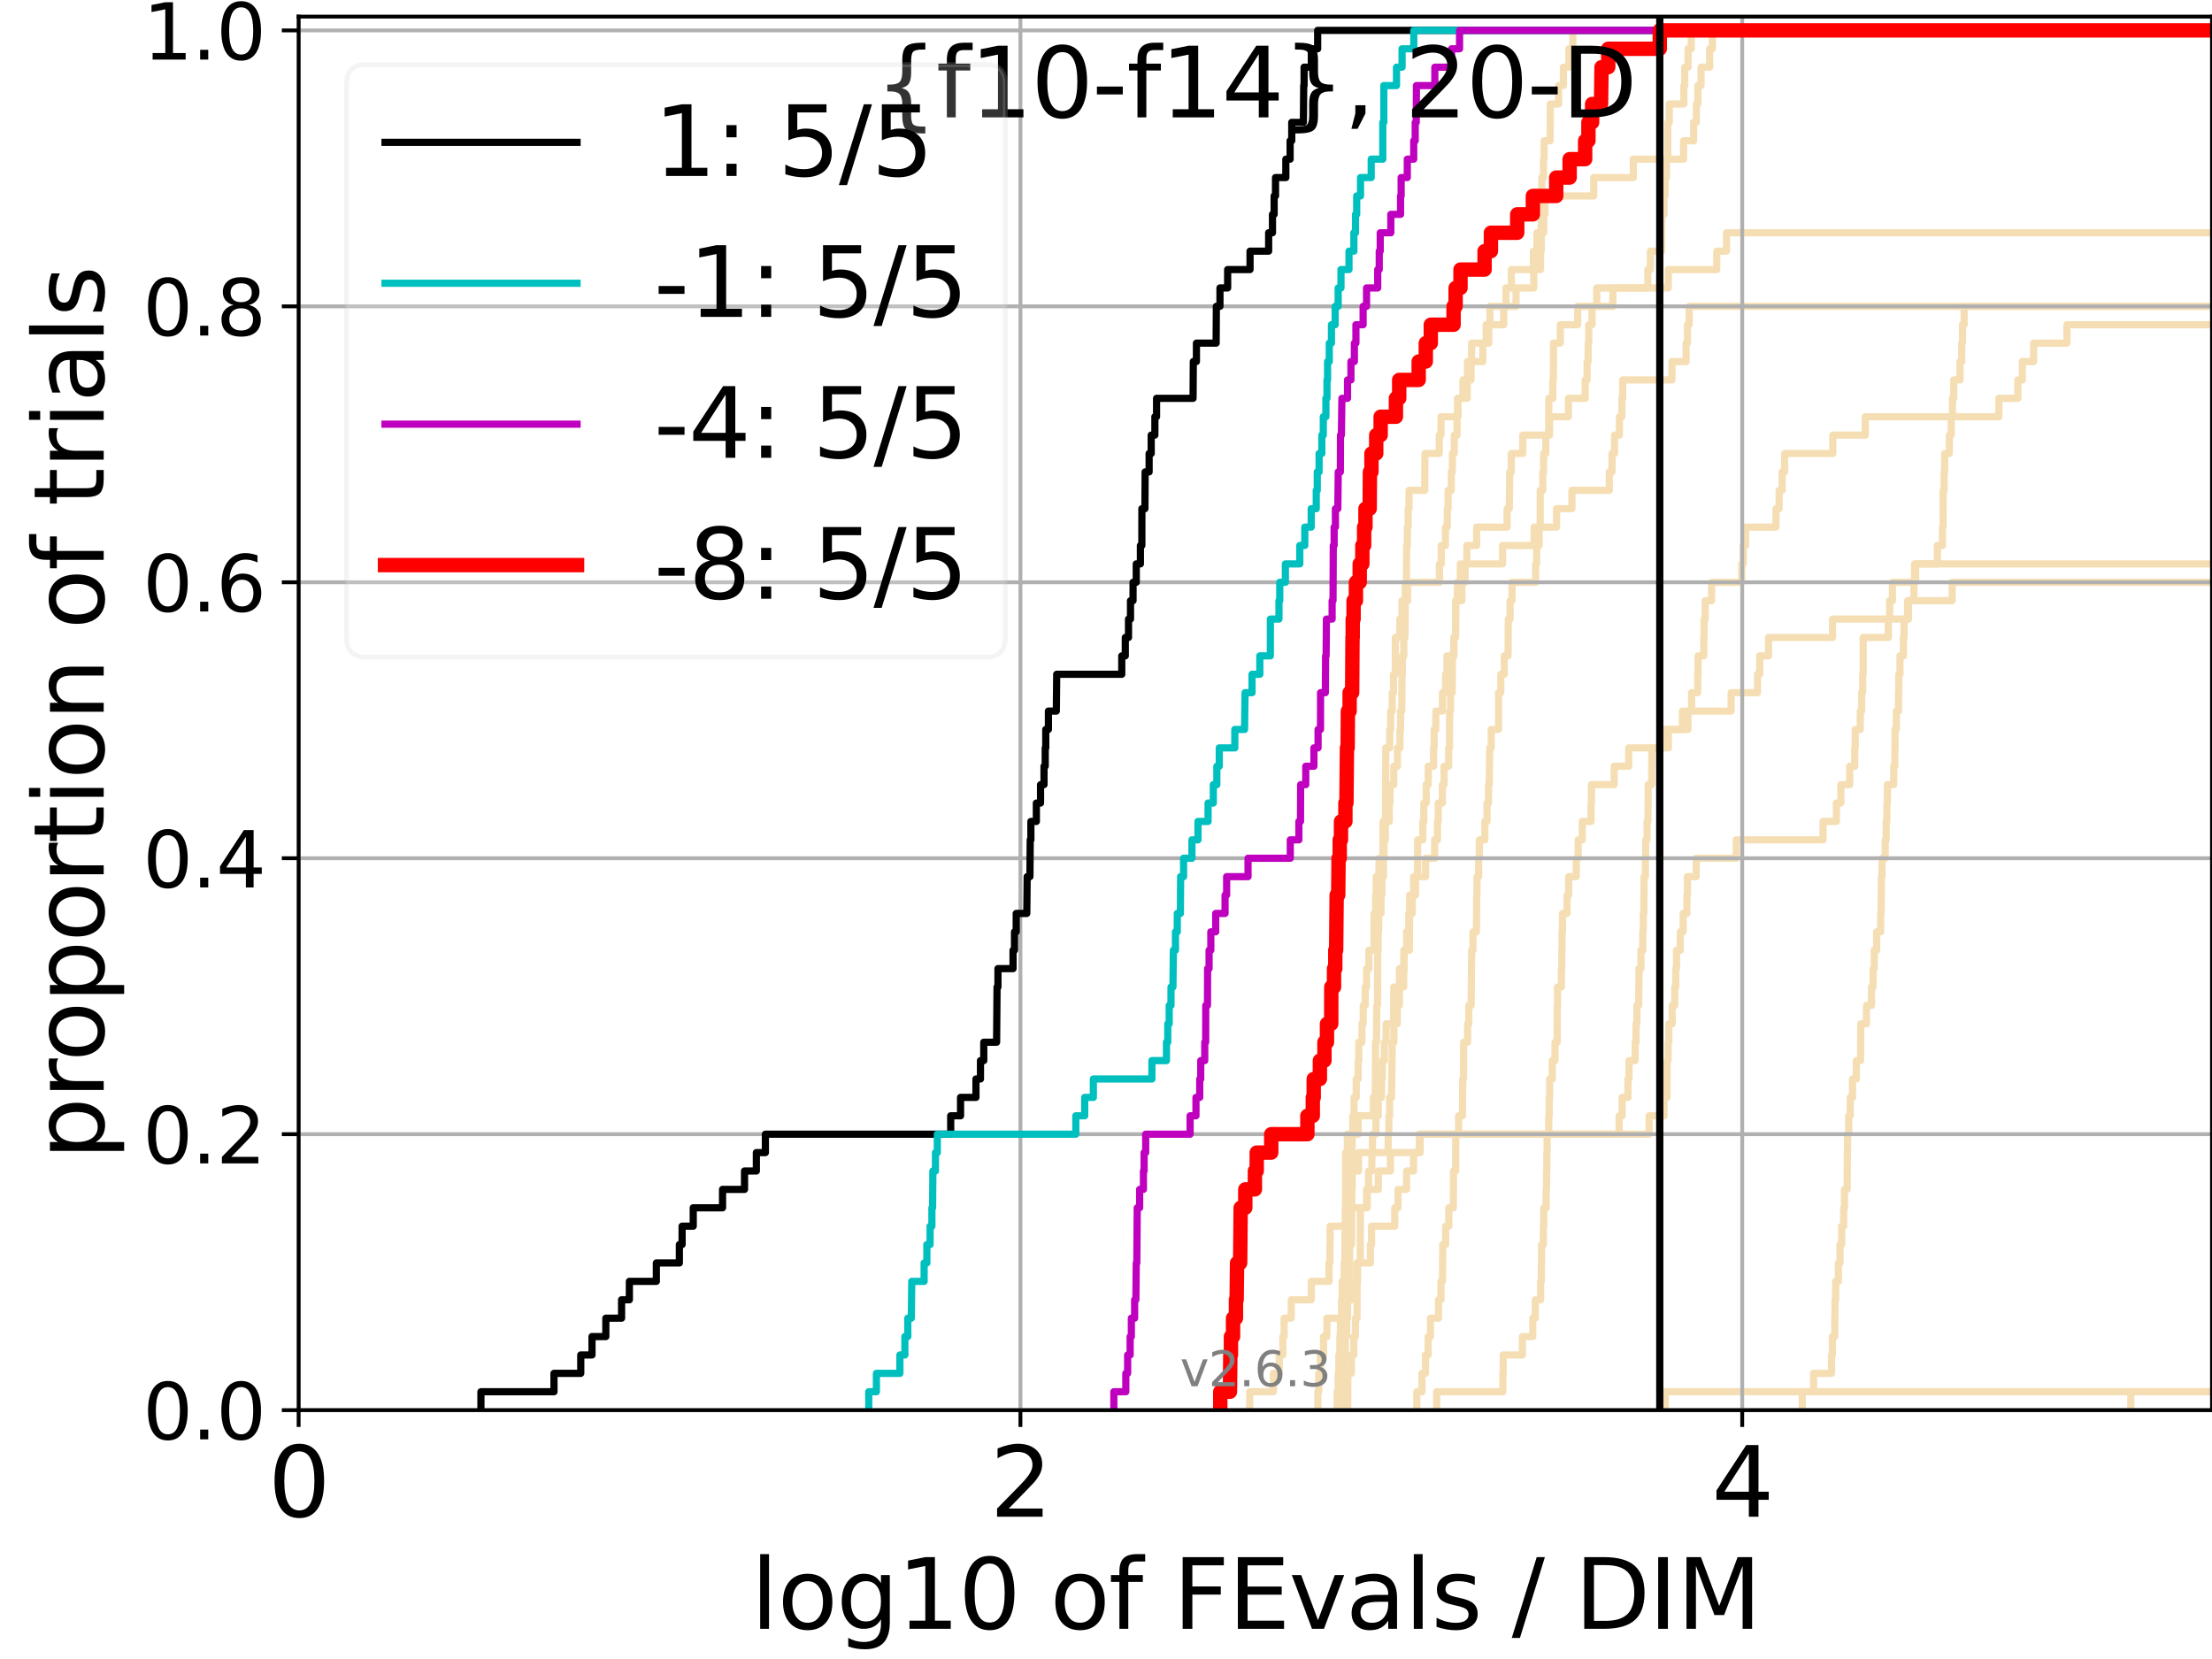 <?xml version="1.0" encoding="utf-8" standalone="no"?>
<!DOCTYPE svg PUBLIC "-//W3C//DTD SVG 1.1//EN"
  "http://www.w3.org/Graphics/SVG/1.1/DTD/svg11.dtd">
<svg xmlns:xlink="http://www.w3.org/1999/xlink" width="460.8pt" height="345.6pt" viewBox="0 0 460.8 345.6" xmlns="http://www.w3.org/2000/svg" version="1.1">
 <defs>
  <style type="text/css">*{stroke-linejoin: round; stroke-linecap: butt}</style>
 </defs>
 <g id="figure_1">
  <g id="patch_1">
   <path d="M 0 345.6 
L 460.8 345.6 
L 460.8 0 
L 0 0 
z
" style="fill: #ffffff"/>
  </g>
  <g id="axes_1">
   <g id="patch_2">
    <path d="M 62.208 293.76 
L 460.8 293.76 
L 460.8 3.456 
L 62.208 3.456 
z
" style="fill: #ffffff"/>
   </g>
   <g id="line2d_1"/>
   <g id="line2d_2"/>
   <g id="line2d_3"/>
   <g id="line2d_4">
    <path d="M 280.765 293.76 
L 280.781 286.095 
L 281.507 286.095 
L 281.507 282.263 
L 282.026 282.263 
L 282.026 278.43 
L 282.369 278.43 
L 282.369 274.598 
L 282.689 274.598 
L 282.718 266.933 
L 282.807 266.933 
L 282.807 263.101 
L 283.364 263.101 
L 283.404 251.604 
L 284.673 251.604 
L 284.673 247.771 
L 285.101 247.771 
L 285.101 243.939 
L 285.791 243.939 
L 285.791 240.106 
L 285.911 240.106 
L 285.911 236.274 
L 286.632 236.274 
L 286.632 232.442 
L 287.111 232.442 
L 287.111 228.609 
L 287.808 228.609 
L 287.808 224.777 
L 287.967 224.777 
L 287.967 220.944 
L 288.385 220.944 
L 288.385 217.112 
L 288.761 217.112 
L 288.761 213.28 
L 290.312 213.28 
L 290.343 205.615 
L 291.526 205.615 
L 291.526 201.782 
L 292.492 201.782 
L 292.492 197.95 
L 293.593 197.95 
L 293.646 190.285 
L 294.205 190.285 
L 294.205 186.453 
L 294.479 186.453 
L 294.479 182.621 
L 296.969 182.621 
L 296.969 178.788 
L 298.855 178.788 
L 298.855 174.956 
L 299.456 174.956 
L 299.456 171.123 
L 299.609 171.123 
L 299.609 167.291 
L 300.473 167.291 
L 300.473 163.459 
L 300.826 163.459 
L 300.826 159.626 
L 301.776 159.626 
L 301.776 155.794 
L 301.966 155.794 
L 301.972 148.129 
L 302.174 148.129 
L 302.174 144.297 
L 302.503 144.297 
L 302.575 136.632 
L 302.871 136.632 
L 302.871 132.799 
L 303.207 132.799 
L 303.244 125.135 
L 303.604 125.135 
L 303.604 121.302 
L 304.206 121.302 
L 304.206 117.47 
L 305.574 117.47 
L 305.574 113.637 
L 307.618 113.637 
L 307.618 109.805 
L 313.957 109.805 
L 313.957 105.973 
L 314.414 105.973 
L 314.506 98.308 
L 314.827 98.308 
L 314.827 94.475 
L 317.222 94.475 
L 317.222 90.643 
L 322.8 90.643 
L 322.8 86.811 
L 326.723 86.811 
L 326.723 82.978 
L 330.228 82.978 
L 330.228 79.146 
L 330.622 79.146 
L 330.622 75.313 
L 330.841 75.313 
L 330.841 71.481 
L 330.971 71.481 
L 330.971 67.649 
L 331.647 67.649 
L 331.647 63.816 
L 332.628 63.816 
L 332.628 59.984 
L 347.533 59.984 
L 347.533 56.151 
L 357.635 56.151 
L 357.635 52.319 
L 359.661 52.319 
L 359.661 48.487 
L 359.661 48.487 
L 460.8 48.487 
L 460.8 48.487 
" clip-path="url(#pb93dad23b9)" style="fill: none; stroke: #f5deb3; stroke-width: 1.5; stroke-linecap: square"/>
   </g>
   <g id="line2d_5"/>
   <g id="line2d_6"/>
   <g id="line2d_7">
    <path d="M 279.977 293.76 
L 280.08 282.263 
L 280.262 282.263 
L 280.262 278.43 
L 280.55 278.43 
L 280.55 274.598 
L 280.733 274.598 
L 280.733 270.766 
L 280.969 270.766 
L 280.969 266.933 
L 281.127 266.933 
L 281.163 259.268 
L 281.544 259.268 
L 281.619 247.771 
L 281.682 247.771 
L 281.682 243.939 
L 283.013 243.939 
L 283.013 240.106 
L 289.188 240.106 
L 289.188 236.274 
L 289.333 236.274 
L 289.333 232.442 
L 289.49 232.442 
L 289.49 228.609 
L 289.876 228.609 
L 289.985 220.944 
L 290.014 220.944 
L 290.014 217.112 
L 290.368 217.112 
L 290.368 213.28 
L 291.084 213.28 
L 291.084 209.447 
L 291.516 209.447 
L 291.516 205.615 
L 292.41 205.615 
L 292.473 197.95 
L 293.014 197.95 
L 293.014 194.118 
L 293.468 194.118 
L 293.468 190.285 
L 293.666 190.285 
L 293.666 186.453 
L 294.869 186.453 
L 294.869 182.621 
L 295.287 182.621 
L 295.32 174.956 
L 296.402 174.956 
L 296.402 171.123 
L 296.605 171.123 
L 296.605 167.291 
L 297.104 167.291 
L 297.104 163.459 
L 297.526 163.459 
L 297.526 159.626 
L 298.634 159.626 
L 298.634 155.794 
L 298.759 155.794 
L 298.759 151.961 
L 299.106 151.961 
L 299.106 148.129 
L 300.499 148.129 
L 300.499 144.297 
L 301.142 144.297 
L 301.142 140.464 
L 301.428 140.464 
L 301.428 136.632 
L 302.839 136.632 
L 302.839 132.799 
L 303.223 132.799 
L 303.269 125.135 
L 304.533 125.135 
L 304.533 121.302 
L 305.214 121.302 
L 305.214 117.47 
L 313.003 117.47 
L 313.003 113.637 
L 319.586 113.637 
L 319.586 109.805 
L 324.256 109.805 
L 324.256 105.973 
L 327.458 105.973 
L 327.458 102.14 
L 335.249 102.14 
L 335.249 98.308 
L 335.807 98.308 
L 335.807 94.475 
L 336.339 94.475 
L 336.339 90.643 
L 337.349 90.643 
L 337.349 86.811 
L 337.861 86.811 
L 337.861 82.978 
L 338.036 82.978 
L 338.036 79.146 
L 348.3 79.146 
L 348.3 75.313 
L 351.247 75.313 
L 351.247 71.481 
L 351.537 71.481 
L 351.537 67.649 
L 351.88 67.649 
L 351.88 63.816 
L 461.8 63.816 
L 461.8 63.816 
" clip-path="url(#pb93dad23b9)" style="fill: none; stroke: #f5deb3; stroke-width: 1.5; stroke-linecap: square"/>
   </g>
   <g id="line2d_8"/>
   <g id="line2d_9">
    <path d="M 278.548 293.76 
L 278.548 289.928 
L 278.828 289.928 
L 278.828 286.095 
L 278.976 286.095 
L 278.976 282.263 
L 279.125 282.263 
L 279.125 278.43 
L 279.419 278.43 
L 279.419 274.598 
L 279.591 274.598 
L 279.591 270.766 
L 279.898 270.766 
L 279.898 266.933 
L 280.012 266.933 
L 280.012 263.101 
L 280.144 263.101 
L 280.251 251.604 
L 280.309 251.604 
L 280.323 240.106 
L 280.678 240.106 
L 280.678 236.274 
L 282.932 236.274 
L 282.932 232.442 
L 286.093 232.442 
L 286.093 228.609 
L 286.486 228.609 
L 286.547 217.112 
L 286.736 217.112 
L 286.814 209.447 
L 286.963 209.447 
L 287.003 197.95 
L 287.088 197.95 
L 287.088 194.118 
L 287.201 194.118 
L 287.201 190.285 
L 287.689 190.285 
L 287.689 186.453 
L 287.867 186.453 
L 287.867 182.621 
L 288.2 182.621 
L 288.2 178.788 
L 288.313 178.788 
L 288.313 174.956 
L 288.586 174.956 
L 288.586 171.123 
L 289.408 171.123 
L 289.408 167.291 
L 289.566 167.291 
L 289.566 163.459 
L 290.35 163.459 
L 290.35 159.626 
L 291.116 159.626 
L 291.116 155.794 
L 291.638 155.794 
L 291.638 151.961 
L 291.769 151.961 
L 291.769 148.129 
L 292.022 148.129 
L 292.07 140.464 
L 292.14 140.464 
L 292.14 136.632 
L 292.44 136.632 
L 292.44 132.799 
L 292.689 132.799 
L 292.767 121.302 
L 292.986 121.302 
L 293.024 113.637 
L 293.176 113.637 
L 293.176 109.805 
L 293.343 109.805 
L 293.343 105.973 
L 293.523 105.973 
L 293.523 102.14 
L 296.806 102.14 
L 296.838 94.475 
L 299.825 94.475 
L 299.825 90.643 
L 300.185 90.643 
L 300.185 86.811 
L 303.632 86.811 
L 303.632 82.978 
L 305.64 82.978 
L 305.703 75.313 
L 308.898 75.313 
L 308.898 71.481 
L 310.136 71.481 
L 310.136 67.649 
L 313.263 67.649 
L 313.263 63.816 
L 315.817 63.816 
L 315.817 59.984 
L 319.519 59.984 
L 319.519 56.151 
L 320.916 56.151 
L 320.916 52.319 
L 321.081 52.319 
L 321.081 48.487 
L 321.591 48.487 
L 321.591 44.654 
L 321.836 44.654 
L 321.836 40.822 
L 332.005 40.822 
L 332.005 36.989 
L 340.248 36.989 
L 340.248 33.157 
L 350.718 33.157 
L 350.718 29.325 
L 352.818 29.325 
L 352.818 25.492 
L 353.382 25.492 
L 353.382 21.66 
L 353.698 21.66 
L 353.698 17.827 
L 354.356 17.827 
L 354.356 13.995 
L 356.15 13.995 
L 356.15 10.163 
L 356.728 10.163 
L 356.728 6.33 
L 356.728 6.33 
L 460.8 6.33 
L 460.8 6.33 
" clip-path="url(#pb93dad23b9)" style="fill: none; stroke: #f5deb3; stroke-width: 1.5; stroke-linecap: square"/>
   </g>
   <g id="line2d_10"/>
   <g id="line2d_11">
    <path d="M 443.892 293.76 
L 443.892 289.928 
L 461.8 289.928 
" clip-path="url(#pb93dad23b9)" style="fill: none; stroke: #f5deb3; stroke-width: 1.5; stroke-linecap: square"/>
   </g>
   <g id="line2d_12">
    <path d="M 346.885 293.76 
L 346.885 289.928 
L 346.885 289.928 
L 346.885 289.928 
L 460.8 289.928 
" clip-path="url(#pb93dad23b9)" style="fill: none; stroke: #f5deb3; stroke-width: 1.5; stroke-linecap: square"/>
   </g>
   <g id="line2d_13"/>
   <g id="line2d_14"/>
   <g id="line2d_15"/>
   <g id="line2d_16">
    <path clip-path="url(#pb93dad23b9)" style="fill: none; stroke: #f5deb3; stroke-width: 1.5; stroke-linecap: square"/>
   </g>
   <g id="line2d_17">
    <path d="M 375.442 293.76 
L 375.442 289.928 
L 377.81 289.928 
L 377.81 286.095 
L 381.543 286.095 
L 381.543 282.263 
L 381.716 282.263 
L 381.716 278.43 
L 382.217 278.43 
L 382.217 274.598 
L 382.261 274.598 
L 382.261 270.766 
L 382.408 270.766 
L 382.408 266.933 
L 382.968 266.933 
L 382.968 263.101 
L 383.31 263.101 
L 383.31 259.268 
L 383.655 259.268 
L 383.655 255.436 
L 384.076 255.436 
L 384.076 251.604 
L 384.241 251.604 
L 384.241 247.771 
L 384.801 247.771 
L 384.801 243.939 
L 384.829 243.939 
L 384.829 240.106 
L 384.88 240.106 
L 384.88 236.274 
L 385.119 236.274 
L 385.119 232.442 
L 385.431 232.442 
L 385.431 228.609 
L 385.914 228.609 
L 385.914 224.777 
L 386.713 224.777 
L 386.713 220.944 
L 387.598 220.944 
L 387.598 217.112 
L 387.63 217.112 
L 387.63 213.28 
L 388.826 213.28 
L 388.826 209.447 
L 389.869 209.447 
L 389.869 205.615 
L 390.2 205.615 
L 390.2 201.782 
L 390.438 201.782 
L 390.438 197.95 
L 390.943 197.95 
L 390.943 194.118 
L 391.777 194.118 
L 391.777 190.285 
L 391.874 190.285 
L 391.874 186.453 
L 391.93 186.453 
L 391.93 182.621 
L 392.066 182.621 
L 392.066 178.788 
L 392.722 178.788 
L 392.722 174.956 
L 392.922 174.956 
L 392.922 171.123 
L 393.071 171.123 
L 393.071 167.291 
L 393.177 167.291 
L 393.177 163.459 
L 394.498 163.459 
L 394.498 159.626 
L 394.73 159.626 
L 394.73 155.794 
L 394.769 155.794 
L 394.769 151.961 
L 395.044 151.961 
L 395.044 148.129 
L 395.497 148.129 
L 395.497 144.297 
L 395.544 144.297 
L 395.544 140.464 
L 395.802 140.464 
L 395.802 136.632 
L 396.516 136.632 
L 396.516 132.799 
L 396.656 132.799 
L 396.656 128.967 
L 397.391 128.967 
L 397.391 125.135 
L 398.709 125.135 
L 398.709 121.302 
L 399.069 121.302 
L 399.069 117.47 
L 403.593 117.47 
L 403.593 113.637 
L 404.645 113.637 
L 404.645 109.805 
L 404.782 109.805 
L 404.782 105.973 
L 404.787 105.973 
L 404.787 102.14 
L 404.995 102.14 
L 404.995 98.308 
L 405.113 98.308 
L 405.113 94.475 
L 406.083 94.475 
L 406.083 90.643 
L 406.478 90.643 
L 406.478 86.811 
L 406.73 86.811 
L 406.73 82.978 
L 407.005 82.978 
L 407.005 79.146 
L 408.305 79.146 
L 408.305 75.313 
L 408.655 75.313 
L 408.655 71.481 
L 408.821 71.481 
L 408.821 67.649 
L 409.163 67.649 
L 409.163 63.816 
L 409.163 63.816 
L 409.163 63.816 
L 460.8 63.816 
" clip-path="url(#pb93dad23b9)" style="fill: none; stroke: #f5deb3; stroke-width: 1.5; stroke-linecap: square"/>
   </g>
   <g id="line2d_18">
    <path d="M 260.345 293.76 
L 260.345 289.928 
L 265.272 289.928 
L 265.272 286.095 
L 266.494 286.095 
L 266.494 282.263 
L 267.246 282.263 
L 267.246 278.43 
L 267.505 278.43 
L 267.505 274.598 
L 268.988 274.598 
L 268.988 270.766 
L 273.17 270.766 
L 273.17 266.933 
L 276.855 266.933 
L 276.855 263.101 
L 277.046 263.101 
L 277.046 259.268 
L 277.089 259.268 
L 277.089 255.436 
L 281.085 255.436 
L 281.085 251.604 
L 284.831 251.604 
L 284.831 247.771 
L 287.13 247.771 
L 287.13 243.939 
L 289.651 243.939 
L 289.651 240.106 
L 295.845 240.106 
L 295.845 236.274 
L 337.29 236.274 
L 337.29 232.442 
L 337.918 232.442 
L 337.918 228.609 
L 339.132 228.609 
L 339.132 224.777 
L 339.36 224.777 
L 339.36 220.944 
L 340.633 220.944 
L 340.633 217.112 
L 340.817 217.112 
L 340.817 213.28 
L 341.001 213.28 
L 341.001 209.447 
L 341.379 209.447 
L 341.379 205.615 
L 341.425 205.615 
L 341.425 201.782 
L 341.839 201.782 
L 341.839 197.95 
L 342.229 197.95 
L 342.229 194.118 
L 342.33 194.118 
L 342.33 190.285 
L 342.446 190.285 
L 342.446 186.453 
L 342.488 186.453 
L 342.488 182.621 
L 342.769 182.621 
L 342.769 178.788 
L 342.823 178.788 
L 342.823 174.956 
L 343.115 174.956 
L 343.115 171.123 
L 343.316 171.123 
L 343.316 167.291 
L 343.337 167.291 
L 343.337 163.459 
L 344.074 163.459 
L 344.074 159.626 
L 344.098 159.626 
L 344.098 155.794 
L 347.552 155.794 
L 347.552 151.961 
L 351.636 151.961 
L 351.636 148.129 
L 360.623 148.129 
L 360.623 144.297 
L 366.122 144.297 
L 366.122 140.464 
L 366.575 140.464 
L 366.575 136.632 
L 368.415 136.632 
L 368.415 132.799 
L 381.747 132.799 
L 381.747 128.967 
L 397.574 128.967 
L 397.574 125.135 
L 406.672 125.135 
L 406.672 121.302 
L 406.672 121.302 
L 406.672 121.302 
L 460.8 121.302 
" clip-path="url(#pb93dad23b9)" style="fill: none; stroke: #f5deb3; stroke-width: 1.5; stroke-linecap: square"/>
   </g>
   <g id="line2d_19"/>
   <g id="line2d_20"/>
   <g id="line2d_21"/>
   <g id="line2d_22"/>
   <g id="line2d_23"/>
   <g id="line2d_24">
    <path d="M 295.146 293.76 
L 295.146 289.928 
L 296.224 289.928 
L 296.224 286.095 
L 296.957 286.095 
L 296.957 282.263 
L 297.509 282.263 
L 297.509 278.43 
L 297.995 278.43 
L 297.995 274.598 
L 299.66 274.598 
L 299.66 270.766 
L 300.181 270.766 
L 300.181 266.933 
L 300.502 266.933 
L 300.553 259.268 
L 301.155 259.268 
L 301.155 255.436 
L 301.814 255.436 
L 301.814 251.604 
L 302.756 251.604 
L 302.798 243.939 
L 303.243 243.939 
L 303.255 236.274 
L 303.845 236.274 
L 303.845 232.442 
L 304.659 232.442 
L 304.709 224.777 
L 304.888 224.777 
L 304.902 217.112 
L 305.734 217.112 
L 305.734 213.28 
L 305.976 213.28 
L 305.976 209.447 
L 306.473 209.447 
L 306.57 197.95 
L 306.848 197.95 
L 306.848 194.118 
L 307.557 194.118 
L 307.634 186.453 
L 307.688 186.453 
L 307.688 182.621 
L 308.025 182.621 
L 308.025 178.788 
L 308.181 178.788 
L 308.181 174.956 
L 309.32 174.956 
L 309.32 171.123 
L 309.772 171.123 
L 309.772 167.291 
L 310.087 167.291 
L 310.087 163.459 
L 310.237 163.459 
L 310.339 155.794 
L 310.645 155.794 
L 310.645 151.961 
L 312.173 151.961 
L 312.186 144.297 
L 312.643 144.297 
L 312.643 140.464 
L 313.376 140.464 
L 313.376 136.632 
L 314.154 136.632 
L 314.203 128.967 
L 314.579 128.967 
L 314.579 125.135 
L 314.982 125.135 
L 314.982 121.302 
L 319.904 121.302 
L 319.904 117.47 
L 320.109 117.47 
L 320.109 113.637 
L 320.614 113.637 
L 320.614 109.805 
L 320.848 109.805 
L 320.858 102.14 
L 321.395 102.14 
L 321.395 98.308 
L 321.561 98.308 
L 321.561 94.475 
L 322.019 94.475 
L 322.019 90.643 
L 322.623 90.643 
L 322.649 82.978 
L 323.479 82.978 
L 323.479 79.146 
L 323.603 79.146 
L 323.626 71.481 
L 325.035 71.481 
L 325.035 67.649 
L 328.66 67.649 
L 328.66 63.816 
L 335.991 63.816 
L 335.991 59.984 
L 343.275 59.984 
L 343.275 56.151 
L 343.812 56.151 
L 343.812 52.319 
L 346.146 52.319 
L 346.195 44.654 
L 346.639 44.654 
L 346.639 40.822 
L 346.853 40.822 
L 346.853 36.989 
L 347.147 36.989 
L 347.147 33.157 
L 347.421 33.157 
L 347.431 25.492 
L 347.74 25.492 
L 347.74 21.66 
L 350.779 21.66 
L 350.779 17.827 
L 350.964 17.827 
L 350.964 13.995 
L 351.662 13.995 
L 351.662 10.163 
L 352.317 10.163 
L 352.317 6.33 
L 352.317 6.33 
L 460.8 6.33 
L 460.8 6.33 
" clip-path="url(#pb93dad23b9)" style="fill: none; stroke: #f5deb3; stroke-width: 1.5; stroke-linecap: square"/>
   </g>
   <g id="line2d_25"/>
   <g id="line2d_26">
    <path d="M 299.286 293.76 
L 299.286 289.928 
L 313.071 289.928 
L 313.071 286.095 
L 313.141 286.095 
L 313.141 282.263 
L 317.146 282.263 
L 317.146 278.43 
L 319.305 278.43 
L 319.305 274.598 
L 319.83 274.598 
L 319.83 270.766 
L 320.946 270.766 
L 320.946 266.933 
L 321.1 266.933 
L 321.1 263.101 
L 321.143 263.101 
L 321.143 259.268 
L 321.513 259.268 
L 321.513 255.436 
L 321.603 255.436 
L 321.603 251.604 
L 322.092 251.604 
L 322.092 247.771 
L 322.179 247.771 
L 322.179 243.939 
L 322.232 243.939 
L 322.232 240.106 
L 322.289 240.106 
L 322.289 236.274 
L 322.636 236.274 
L 322.636 232.442 
L 322.733 232.442 
L 322.733 228.609 
L 322.819 228.609 
L 322.819 224.777 
L 323.367 224.777 
L 323.367 220.944 
L 323.936 220.944 
L 323.936 217.112 
L 324.396 217.112 
L 324.396 213.28 
L 324.404 213.28 
L 324.404 209.447 
L 324.463 209.447 
L 324.463 205.615 
L 325.273 205.615 
L 325.273 201.782 
L 325.353 201.782 
L 325.353 197.95 
L 325.398 197.95 
L 325.398 194.118 
L 325.501 194.118 
L 325.501 190.285 
L 326.449 190.285 
L 326.449 186.453 
L 326.781 186.453 
L 326.781 182.621 
L 328.361 182.621 
L 328.361 178.788 
L 328.761 178.788 
L 328.761 174.956 
L 329.616 174.956 
L 329.616 171.123 
L 331.445 171.123 
L 331.445 167.291 
L 331.522 167.291 
L 331.522 163.459 
L 336.261 163.459 
L 336.261 159.626 
L 339.296 159.626 
L 339.296 155.794 
L 346.176 155.794 
L 346.176 151.961 
L 350.489 151.961 
L 350.489 148.129 
L 352.394 148.129 
L 352.394 144.297 
L 353.665 144.297 
L 353.665 140.464 
L 353.735 140.464 
L 353.735 136.632 
L 354.931 136.632 
L 354.931 132.799 
L 354.999 132.799 
L 354.999 128.967 
L 355.216 128.967 
L 355.216 125.135 
L 356.556 125.135 
L 356.556 121.302 
L 362.832 121.302 
L 362.832 117.47 
L 363.162 117.47 
L 363.162 113.637 
L 363.643 113.637 
L 363.643 109.805 
L 369.971 109.805 
L 369.971 105.973 
L 370.624 105.973 
L 370.624 102.14 
L 371.253 102.14 
L 371.253 98.308 
L 371.772 98.308 
L 371.772 94.475 
L 381.808 94.475 
L 381.808 90.643 
L 388.565 90.643 
L 388.565 86.811 
L 416.404 86.811 
L 416.404 82.978 
L 420.353 82.978 
L 420.353 79.146 
L 421.289 79.146 
L 421.289 75.313 
L 423.641 75.313 
L 423.641 71.481 
L 430.585 71.481 
L 430.585 67.649 
L 430.585 67.649 
L 430.585 67.649 
L 460.8 67.649 
" clip-path="url(#pb93dad23b9)" style="fill: none; stroke: #f5deb3; stroke-width: 1.5; stroke-linecap: square"/>
   </g>
   <g id="line2d_27">
    <path d="M 274.532 293.76 
L 274.532 289.928 
L 274.729 289.928 
L 274.729 286.095 
L 275.063 286.095 
L 275.063 282.263 
L 275.717 282.263 
L 275.717 278.43 
L 276.419 278.43 
L 276.419 274.598 
L 279.759 274.598 
L 279.759 270.766 
L 281.513 270.766 
L 281.513 266.933 
L 282.643 266.933 
L 282.643 263.101 
L 285.483 263.101 
L 285.483 259.268 
L 285.717 259.268 
L 285.717 255.436 
L 290.55 255.436 
L 290.55 251.604 
L 291.235 251.604 
L 291.235 247.771 
L 293.01 247.771 
L 293.01 243.939 
L 294.46 243.939 
L 294.46 240.106 
L 295.665 240.106 
L 295.665 236.274 
L 343.546 236.274 
L 343.546 232.442 
L 346.66 232.442 
L 346.66 228.609 
L 347.266 228.609 
L 347.266 224.777 
L 347.28 224.777 
L 347.28 220.944 
L 347.498 220.944 
L 347.498 217.112 
L 347.651 217.112 
L 347.651 213.28 
L 348.347 213.28 
L 348.347 209.447 
L 348.874 209.447 
L 348.874 205.615 
L 349.095 205.615 
L 349.095 201.782 
L 349.25 201.782 
L 349.25 197.95 
L 350.03 197.95 
L 350.03 194.118 
L 350.628 194.118 
L 350.628 190.285 
L 351.415 190.285 
L 351.415 186.453 
L 351.528 186.453 
L 351.528 182.621 
L 353.353 182.621 
L 353.353 178.788 
L 361.705 178.788 
L 361.705 174.956 
L 379.773 174.956 
L 379.773 171.123 
L 382.555 171.123 
L 382.555 167.291 
L 383.479 167.291 
L 383.479 163.459 
L 385.331 163.459 
L 385.331 159.626 
L 386.374 159.626 
L 386.374 155.794 
L 386.481 155.794 
L 386.481 151.961 
L 387.533 151.961 
L 387.533 148.129 
L 387.811 148.129 
L 387.811 144.297 
L 388.032 144.297 
L 388.032 140.464 
L 388.133 140.464 
L 388.133 136.632 
L 388.136 136.632 
L 388.136 132.799 
L 393.374 132.799 
L 393.374 128.967 
L 393.649 128.967 
L 393.649 125.135 
L 394.235 125.135 
L 394.235 121.302 
L 398.82 121.302 
L 398.82 117.47 
L 398.82 117.47 
L 398.82 117.47 
L 460.8 117.47 
" clip-path="url(#pb93dad23b9)" style="fill: none; stroke: #f5deb3; stroke-width: 1.5; stroke-linecap: square"/>
   </g>
   <g id="line2d_28">
    <path d="M 278.748 293.76 
L 278.806 286.095 
L 278.92 286.095 
L 278.92 282.263 
L 279.191 282.263 
L 279.237 274.598 
L 279.468 274.598 
L 279.468 270.766 
L 279.596 270.766 
L 279.596 266.933 
L 280.132 266.933 
L 280.231 259.268 
L 280.274 259.268 
L 280.274 255.436 
L 280.862 255.436 
L 280.862 251.604 
L 281.175 251.604 
L 281.175 247.771 
L 281.623 247.771 
L 281.686 236.274 
L 281.818 236.274 
L 281.818 232.442 
L 282.067 232.442 
L 282.067 228.609 
L 282.523 228.609 
L 282.523 224.777 
L 282.925 224.777 
L 282.925 220.944 
L 283.059 220.944 
L 283.059 217.112 
L 283.723 217.112 
L 283.723 213.28 
L 283.98 213.28 
L 283.98 209.447 
L 284.401 209.447 
L 284.401 205.615 
L 284.691 205.615 
L 284.691 201.782 
L 285.168 201.782 
L 285.168 197.95 
L 286.213 197.95 
L 286.247 190.285 
L 286.564 190.285 
L 286.564 186.453 
L 286.681 186.453 
L 286.681 182.621 
L 287.269 182.621 
L 287.269 178.788 
L 288.073 178.788 
L 288.108 171.123 
L 288.621 171.123 
L 288.688 155.794 
L 289.499 155.794 
L 289.499 151.961 
L 289.706 151.961 
L 289.706 148.129 
L 290.032 148.129 
L 290.032 144.297 
L 290.302 144.297 
L 290.302 140.464 
L 290.665 140.464 
L 290.676 132.799 
L 291.6 132.799 
L 291.6 128.967 
L 292.051 128.967 
L 292.051 125.135 
L 293.233 125.135 
L 293.233 121.302 
L 299.861 121.302 
L 299.861 117.47 
L 300.243 117.47 
L 300.243 113.637 
L 301.109 113.637 
L 301.109 109.805 
L 301.503 109.805 
L 301.503 105.973 
L 301.667 105.973 
L 301.667 102.14 
L 302.323 102.14 
L 302.323 98.308 
L 302.554 98.308 
L 302.554 94.475 
L 302.953 94.475 
L 302.953 90.643 
L 303.527 90.643 
L 303.527 86.811 
L 303.746 86.811 
L 303.746 82.978 
L 304.753 82.978 
L 304.753 79.146 
L 306.435 79.146 
L 306.435 75.313 
L 306.56 75.313 
L 306.56 71.481 
L 309.591 71.481 
L 309.591 67.649 
L 310.383 67.649 
L 310.383 63.816 
L 313.719 63.816 
L 313.719 59.984 
L 314.837 59.984 
L 314.837 56.151 
L 319.431 56.151 
L 319.431 52.319 
L 320.177 52.319 
L 320.177 48.487 
L 321.047 48.487 
L 321.115 40.822 
L 321.178 40.822 
L 321.178 36.989 
L 321.538 36.989 
L 321.538 33.157 
L 321.66 33.157 
L 321.66 29.325 
L 322.914 29.325 
L 322.963 21.66 
L 324.688 21.66 
L 324.688 17.827 
L 325.682 17.827 
L 325.682 13.995 
L 326.817 13.995 
L 326.817 10.163 
L 327.643 10.163 
L 327.643 6.33 
L 327.643 6.33 
L 460.8 6.33 
L 460.8 6.33 
" clip-path="url(#pb93dad23b9)" style="fill: none; stroke: #f5deb3; stroke-width: 1.5; stroke-linecap: square"/>
   </g>
   <g id="line2d_29"/>
   <g id="line2d_30"/>
   <g id="matplotlib.axis_1">
    <g id="xtick_1">
     <g id="line2d_31">
      <path d="M 62.208 293.76 
L 62.208 3.456 
" clip-path="url(#pb93dad23b9)" style="fill: none; stroke: #b0b0b0; stroke-width: 0.8; stroke-linecap: square"/>
     </g>
     <g id="line2d_32">
      <defs>
       <path id="mbfec3cd8b2" d="M 0 0 
L 0 3.5 
" style="stroke: #000000; stroke-width: 0.8"/>
      </defs>
      <g>
       <use xlink:href="#mbfec3cd8b2" x="62.208" y="293.76" style="stroke: #000000; stroke-width: 0.8"/>
      </g>
     </g>
     <g id="text_1">
      <!-- 0 -->
      <g transform="translate(55.846 315.957)scale(0.2 -0.2)">
       <defs>
        <path id="DejaVuSans-30" d="M 2034 4250 
Q 1547 4250 1301 3770 
Q 1056 3291 1056 2328 
Q 1056 1369 1301 889 
Q 1547 409 2034 409 
Q 2525 409 2770 889 
Q 3016 1369 3016 2328 
Q 3016 3291 2770 3770 
Q 2525 4250 2034 4250 
z
M 2034 4750 
Q 2819 4750 3233 4129 
Q 3647 3509 3647 2328 
Q 3647 1150 3233 529 
Q 2819 -91 2034 -91 
Q 1250 -91 836 529 
Q 422 1150 422 2328 
Q 422 3509 836 4129 
Q 1250 4750 2034 4750 
z
" transform="scale(0.016)"/>
       </defs>
       <use xlink:href="#DejaVuSans-30"/>
      </g>
     </g>
    </g>
    <g id="xtick_2">
     <g id="line2d_33">
      <path d="M 212.572 293.76 
L 212.572 3.456 
" clip-path="url(#pb93dad23b9)" style="fill: none; stroke: #b0b0b0; stroke-width: 0.8; stroke-linecap: square"/>
     </g>
     <g id="line2d_34">
      <g>
       <use xlink:href="#mbfec3cd8b2" x="212.572" y="293.76" style="stroke: #000000; stroke-width: 0.8"/>
      </g>
     </g>
     <g id="text_2">
      <!-- 2 -->
      <g transform="translate(206.21 315.957)scale(0.2 -0.2)">
       <defs>
        <path id="DejaVuSans-32" d="M 1228 531 
L 3431 531 
L 3431 0 
L 469 0 
L 469 531 
Q 828 903 1448 1529 
Q 2069 2156 2228 2338 
Q 2531 2678 2651 2914 
Q 2772 3150 2772 3378 
Q 2772 3750 2511 3984 
Q 2250 4219 1831 4219 
Q 1534 4219 1204 4116 
Q 875 4013 500 3803 
L 500 4441 
Q 881 4594 1212 4672 
Q 1544 4750 1819 4750 
Q 2544 4750 2975 4387 
Q 3406 4025 3406 3419 
Q 3406 3131 3298 2873 
Q 3191 2616 2906 2266 
Q 2828 2175 2409 1742 
Q 1991 1309 1228 531 
z
" transform="scale(0.016)"/>
       </defs>
       <use xlink:href="#DejaVuSans-32"/>
      </g>
     </g>
    </g>
    <g id="xtick_3">
     <g id="line2d_35">
      <path d="M 362.936 293.76 
L 362.936 3.456 
" clip-path="url(#pb93dad23b9)" style="fill: none; stroke: #b0b0b0; stroke-width: 0.8; stroke-linecap: square"/>
     </g>
     <g id="line2d_36">
      <g>
       <use xlink:href="#mbfec3cd8b2" x="362.936" y="293.76" style="stroke: #000000; stroke-width: 0.8"/>
      </g>
     </g>
     <g id="text_3">
      <!-- 4 -->
      <g transform="translate(356.574 315.957)scale(0.2 -0.2)">
       <defs>
        <path id="DejaVuSans-34" d="M 2419 4116 
L 825 1625 
L 2419 1625 
L 2419 4116 
z
M 2253 4666 
L 3047 4666 
L 3047 1625 
L 3713 1625 
L 3713 1100 
L 3047 1100 
L 3047 0 
L 2419 0 
L 2419 1100 
L 313 1100 
L 313 1709 
L 2253 4666 
z
" transform="scale(0.016)"/>
       </defs>
       <use xlink:href="#DejaVuSans-34"/>
      </g>
     </g>
    </g>
    <g id="text_4">
     <!-- log10 of FEvals / DIM -->
     <g transform="translate(156.431 339.313)scale(0.2 -0.2)">
      <defs>
       <path id="DejaVuSans-6c" d="M 603 4863 
L 1178 4863 
L 1178 0 
L 603 0 
L 603 4863 
z
" transform="scale(0.016)"/>
       <path id="DejaVuSans-6f" d="M 1959 3097 
Q 1497 3097 1228 2736 
Q 959 2375 959 1747 
Q 959 1119 1226 758 
Q 1494 397 1959 397 
Q 2419 397 2687 759 
Q 2956 1122 2956 1747 
Q 2956 2369 2687 2733 
Q 2419 3097 1959 3097 
z
M 1959 3584 
Q 2709 3584 3137 3096 
Q 3566 2609 3566 1747 
Q 3566 888 3137 398 
Q 2709 -91 1959 -91 
Q 1206 -91 779 398 
Q 353 888 353 1747 
Q 353 2609 779 3096 
Q 1206 3584 1959 3584 
z
" transform="scale(0.016)"/>
       <path id="DejaVuSans-67" d="M 2906 1791 
Q 2906 2416 2648 2759 
Q 2391 3103 1925 3103 
Q 1463 3103 1205 2759 
Q 947 2416 947 1791 
Q 947 1169 1205 825 
Q 1463 481 1925 481 
Q 2391 481 2648 825 
Q 2906 1169 2906 1791 
z
M 3481 434 
Q 3481 -459 3084 -895 
Q 2688 -1331 1869 -1331 
Q 1566 -1331 1297 -1286 
Q 1028 -1241 775 -1147 
L 775 -588 
Q 1028 -725 1275 -790 
Q 1522 -856 1778 -856 
Q 2344 -856 2625 -561 
Q 2906 -266 2906 331 
L 2906 616 
Q 2728 306 2450 153 
Q 2172 0 1784 0 
Q 1141 0 747 490 
Q 353 981 353 1791 
Q 353 2603 747 3093 
Q 1141 3584 1784 3584 
Q 2172 3584 2450 3431 
Q 2728 3278 2906 2969 
L 2906 3500 
L 3481 3500 
L 3481 434 
z
" transform="scale(0.016)"/>
       <path id="DejaVuSans-31" d="M 794 531 
L 1825 531 
L 1825 4091 
L 703 3866 
L 703 4441 
L 1819 4666 
L 2450 4666 
L 2450 531 
L 3481 531 
L 3481 0 
L 794 0 
L 794 531 
z
" transform="scale(0.016)"/>
       <path id="DejaVuSans-20" transform="scale(0.016)"/>
       <path id="DejaVuSans-66" d="M 2375 4863 
L 2375 4384 
L 1825 4384 
Q 1516 4384 1395 4259 
Q 1275 4134 1275 3809 
L 1275 3500 
L 2222 3500 
L 2222 3053 
L 1275 3053 
L 1275 0 
L 697 0 
L 697 3053 
L 147 3053 
L 147 3500 
L 697 3500 
L 697 3744 
Q 697 4328 969 4595 
Q 1241 4863 1831 4863 
L 2375 4863 
z
" transform="scale(0.016)"/>
       <path id="DejaVuSans-46" d="M 628 4666 
L 3309 4666 
L 3309 4134 
L 1259 4134 
L 1259 2759 
L 3109 2759 
L 3109 2228 
L 1259 2228 
L 1259 0 
L 628 0 
L 628 4666 
z
" transform="scale(0.016)"/>
       <path id="DejaVuSans-45" d="M 628 4666 
L 3578 4666 
L 3578 4134 
L 1259 4134 
L 1259 2753 
L 3481 2753 
L 3481 2222 
L 1259 2222 
L 1259 531 
L 3634 531 
L 3634 0 
L 628 0 
L 628 4666 
z
" transform="scale(0.016)"/>
       <path id="DejaVuSans-76" d="M 191 3500 
L 800 3500 
L 1894 563 
L 2988 3500 
L 3597 3500 
L 2284 0 
L 1503 0 
L 191 3500 
z
" transform="scale(0.016)"/>
       <path id="DejaVuSans-61" d="M 2194 1759 
Q 1497 1759 1228 1600 
Q 959 1441 959 1056 
Q 959 750 1161 570 
Q 1363 391 1709 391 
Q 2188 391 2477 730 
Q 2766 1069 2766 1631 
L 2766 1759 
L 2194 1759 
z
M 3341 1997 
L 3341 0 
L 2766 0 
L 2766 531 
Q 2569 213 2275 61 
Q 1981 -91 1556 -91 
Q 1019 -91 701 211 
Q 384 513 384 1019 
Q 384 1609 779 1909 
Q 1175 2209 1959 2209 
L 2766 2209 
L 2766 2266 
Q 2766 2663 2505 2880 
Q 2244 3097 1772 3097 
Q 1472 3097 1187 3025 
Q 903 2953 641 2809 
L 641 3341 
Q 956 3463 1253 3523 
Q 1550 3584 1831 3584 
Q 2591 3584 2966 3190 
Q 3341 2797 3341 1997 
z
" transform="scale(0.016)"/>
       <path id="DejaVuSans-73" d="M 2834 3397 
L 2834 2853 
Q 2591 2978 2328 3040 
Q 2066 3103 1784 3103 
Q 1356 3103 1142 2972 
Q 928 2841 928 2578 
Q 928 2378 1081 2264 
Q 1234 2150 1697 2047 
L 1894 2003 
Q 2506 1872 2764 1633 
Q 3022 1394 3022 966 
Q 3022 478 2636 193 
Q 2250 -91 1575 -91 
Q 1294 -91 989 -36 
Q 684 19 347 128 
L 347 722 
Q 666 556 975 473 
Q 1284 391 1588 391 
Q 1994 391 2212 530 
Q 2431 669 2431 922 
Q 2431 1156 2273 1281 
Q 2116 1406 1581 1522 
L 1381 1569 
Q 847 1681 609 1914 
Q 372 2147 372 2553 
Q 372 3047 722 3315 
Q 1072 3584 1716 3584 
Q 2034 3584 2315 3537 
Q 2597 3491 2834 3397 
z
" transform="scale(0.016)"/>
       <path id="DejaVuSans-2f" d="M 1625 4666 
L 2156 4666 
L 531 -594 
L 0 -594 
L 1625 4666 
z
" transform="scale(0.016)"/>
       <path id="DejaVuSans-44" d="M 1259 4147 
L 1259 519 
L 2022 519 
Q 2988 519 3436 956 
Q 3884 1394 3884 2338 
Q 3884 3275 3436 3711 
Q 2988 4147 2022 4147 
L 1259 4147 
z
M 628 4666 
L 1925 4666 
Q 3281 4666 3915 4102 
Q 4550 3538 4550 2338 
Q 4550 1131 3912 565 
Q 3275 0 1925 0 
L 628 0 
L 628 4666 
z
" transform="scale(0.016)"/>
       <path id="DejaVuSans-49" d="M 628 4666 
L 1259 4666 
L 1259 0 
L 628 0 
L 628 4666 
z
" transform="scale(0.016)"/>
       <path id="DejaVuSans-4d" d="M 628 4666 
L 1569 4666 
L 2759 1491 
L 3956 4666 
L 4897 4666 
L 4897 0 
L 4281 0 
L 4281 4097 
L 3078 897 
L 2444 897 
L 1241 4097 
L 1241 0 
L 628 0 
L 628 4666 
z
" transform="scale(0.016)"/>
      </defs>
      <use xlink:href="#DejaVuSans-6c"/>
      <use xlink:href="#DejaVuSans-6f" x="27.783"/>
      <use xlink:href="#DejaVuSans-67" x="88.965"/>
      <use xlink:href="#DejaVuSans-31" x="152.441"/>
      <use xlink:href="#DejaVuSans-30" x="216.064"/>
      <use xlink:href="#DejaVuSans-20" x="279.688"/>
      <use xlink:href="#DejaVuSans-6f" x="311.475"/>
      <use xlink:href="#DejaVuSans-66" x="372.656"/>
      <use xlink:href="#DejaVuSans-20" x="407.861"/>
      <use xlink:href="#DejaVuSans-46" x="439.648"/>
      <use xlink:href="#DejaVuSans-45" x="497.168"/>
      <use xlink:href="#DejaVuSans-76" x="560.352"/>
      <use xlink:href="#DejaVuSans-61" x="619.531"/>
      <use xlink:href="#DejaVuSans-6c" x="680.811"/>
      <use xlink:href="#DejaVuSans-73" x="708.594"/>
      <use xlink:href="#DejaVuSans-20" x="760.693"/>
      <use xlink:href="#DejaVuSans-2f" x="792.48"/>
      <use xlink:href="#DejaVuSans-20" x="826.172"/>
      <use xlink:href="#DejaVuSans-44" x="857.959"/>
      <use xlink:href="#DejaVuSans-49" x="934.961"/>
      <use xlink:href="#DejaVuSans-4d" x="964.453"/>
     </g>
    </g>
   </g>
   <g id="matplotlib.axis_2">
    <g id="ytick_1">
     <g id="line2d_37">
      <path d="M 62.208 293.76 
L 460.8 293.76 
" clip-path="url(#pb93dad23b9)" style="fill: none; stroke: #b0b0b0; stroke-width: 0.8; stroke-linecap: square"/>
     </g>
     <g id="line2d_38">
      <defs>
       <path id="mbe2ab76257" d="M 0 0 
L -3.5 0 
" style="stroke: #000000; stroke-width: 0.8"/>
      </defs>
      <g>
       <use xlink:href="#mbe2ab76257" x="62.208" y="293.76" style="stroke: #000000; stroke-width: 0.8"/>
      </g>
     </g>
     <g id="text_5">
      <!-- 0.0 -->
      <g transform="translate(29.763 299.839)scale(0.16 -0.16)">
       <defs>
        <path id="DejaVuSans-2e" d="M 684 794 
L 1344 794 
L 1344 0 
L 684 0 
L 684 794 
z
" transform="scale(0.016)"/>
       </defs>
       <use xlink:href="#DejaVuSans-30"/>
       <use xlink:href="#DejaVuSans-2e" x="63.623"/>
       <use xlink:href="#DejaVuSans-30" x="95.41"/>
      </g>
     </g>
    </g>
    <g id="ytick_2">
     <g id="line2d_39">
      <path d="M 62.208 236.274 
L 460.8 236.274 
" clip-path="url(#pb93dad23b9)" style="fill: none; stroke: #b0b0b0; stroke-width: 0.8; stroke-linecap: square"/>
     </g>
     <g id="line2d_40">
      <g>
       <use xlink:href="#mbe2ab76257" x="62.208" y="236.274" style="stroke: #000000; stroke-width: 0.8"/>
      </g>
     </g>
     <g id="text_6">
      <!-- 0.2 -->
      <g transform="translate(29.763 242.353)scale(0.16 -0.16)">
       <use xlink:href="#DejaVuSans-30"/>
       <use xlink:href="#DejaVuSans-2e" x="63.623"/>
       <use xlink:href="#DejaVuSans-32" x="95.41"/>
      </g>
     </g>
    </g>
    <g id="ytick_3">
     <g id="line2d_41">
      <path d="M 62.208 178.788 
L 460.8 178.788 
" clip-path="url(#pb93dad23b9)" style="fill: none; stroke: #b0b0b0; stroke-width: 0.8; stroke-linecap: square"/>
     </g>
     <g id="line2d_42">
      <g>
       <use xlink:href="#mbe2ab76257" x="62.208" y="178.788" style="stroke: #000000; stroke-width: 0.8"/>
      </g>
     </g>
     <g id="text_7">
      <!-- 0.4 -->
      <g transform="translate(29.763 184.867)scale(0.16 -0.16)">
       <use xlink:href="#DejaVuSans-30"/>
       <use xlink:href="#DejaVuSans-2e" x="63.623"/>
       <use xlink:href="#DejaVuSans-34" x="95.41"/>
      </g>
     </g>
    </g>
    <g id="ytick_4">
     <g id="line2d_43">
      <path d="M 62.208 121.302 
L 460.8 121.302 
" clip-path="url(#pb93dad23b9)" style="fill: none; stroke: #b0b0b0; stroke-width: 0.8; stroke-linecap: square"/>
     </g>
     <g id="line2d_44">
      <g>
       <use xlink:href="#mbe2ab76257" x="62.208" y="121.302" style="stroke: #000000; stroke-width: 0.8"/>
      </g>
     </g>
     <g id="text_8">
      <!-- 0.6 -->
      <g transform="translate(29.763 127.381)scale(0.16 -0.16)">
       <defs>
        <path id="DejaVuSans-36" d="M 2113 2584 
Q 1688 2584 1439 2293 
Q 1191 2003 1191 1497 
Q 1191 994 1439 701 
Q 1688 409 2113 409 
Q 2538 409 2786 701 
Q 3034 994 3034 1497 
Q 3034 2003 2786 2293 
Q 2538 2584 2113 2584 
z
M 3366 4563 
L 3366 3988 
Q 3128 4100 2886 4159 
Q 2644 4219 2406 4219 
Q 1781 4219 1451 3797 
Q 1122 3375 1075 2522 
Q 1259 2794 1537 2939 
Q 1816 3084 2150 3084 
Q 2853 3084 3261 2657 
Q 3669 2231 3669 1497 
Q 3669 778 3244 343 
Q 2819 -91 2113 -91 
Q 1303 -91 875 529 
Q 447 1150 447 2328 
Q 447 3434 972 4092 
Q 1497 4750 2381 4750 
Q 2619 4750 2861 4703 
Q 3103 4656 3366 4563 
z
" transform="scale(0.016)"/>
       </defs>
       <use xlink:href="#DejaVuSans-30"/>
       <use xlink:href="#DejaVuSans-2e" x="63.623"/>
       <use xlink:href="#DejaVuSans-36" x="95.41"/>
      </g>
     </g>
    </g>
    <g id="ytick_5">
     <g id="line2d_45">
      <path d="M 62.208 63.816 
L 460.8 63.816 
" clip-path="url(#pb93dad23b9)" style="fill: none; stroke: #b0b0b0; stroke-width: 0.8; stroke-linecap: square"/>
     </g>
     <g id="line2d_46">
      <g>
       <use xlink:href="#mbe2ab76257" x="62.208" y="63.816" style="stroke: #000000; stroke-width: 0.8"/>
      </g>
     </g>
     <g id="text_9">
      <!-- 0.8 -->
      <g transform="translate(29.763 69.895)scale(0.16 -0.16)">
       <defs>
        <path id="DejaVuSans-38" d="M 2034 2216 
Q 1584 2216 1326 1975 
Q 1069 1734 1069 1313 
Q 1069 891 1326 650 
Q 1584 409 2034 409 
Q 2484 409 2743 651 
Q 3003 894 3003 1313 
Q 3003 1734 2745 1975 
Q 2488 2216 2034 2216 
z
M 1403 2484 
Q 997 2584 770 2862 
Q 544 3141 544 3541 
Q 544 4100 942 4425 
Q 1341 4750 2034 4750 
Q 2731 4750 3128 4425 
Q 3525 4100 3525 3541 
Q 3525 3141 3298 2862 
Q 3072 2584 2669 2484 
Q 3125 2378 3379 2068 
Q 3634 1759 3634 1313 
Q 3634 634 3220 271 
Q 2806 -91 2034 -91 
Q 1263 -91 848 271 
Q 434 634 434 1313 
Q 434 1759 690 2068 
Q 947 2378 1403 2484 
z
M 1172 3481 
Q 1172 3119 1398 2916 
Q 1625 2713 2034 2713 
Q 2441 2713 2670 2916 
Q 2900 3119 2900 3481 
Q 2900 3844 2670 4047 
Q 2441 4250 2034 4250 
Q 1625 4250 1398 4047 
Q 1172 3844 1172 3481 
z
" transform="scale(0.016)"/>
       </defs>
       <use xlink:href="#DejaVuSans-30"/>
       <use xlink:href="#DejaVuSans-2e" x="63.623"/>
       <use xlink:href="#DejaVuSans-38" x="95.41"/>
      </g>
     </g>
    </g>
    <g id="ytick_6">
     <g id="line2d_47">
      <path d="M 62.208 6.33 
L 460.8 6.33 
" clip-path="url(#pb93dad23b9)" style="fill: none; stroke: #b0b0b0; stroke-width: 0.8; stroke-linecap: square"/>
     </g>
     <g id="line2d_48">
      <g>
       <use xlink:href="#mbe2ab76257" x="62.208" y="6.33" style="stroke: #000000; stroke-width: 0.8"/>
      </g>
     </g>
     <g id="text_10">
      <!-- 1.0 -->
      <g transform="translate(29.763 12.409)scale(0.16 -0.16)">
       <use xlink:href="#DejaVuSans-31"/>
       <use xlink:href="#DejaVuSans-2e" x="63.623"/>
       <use xlink:href="#DejaVuSans-30" x="95.41"/>
      </g>
     </g>
    </g>
    <g id="text_11">
     <!-- proportion of trials -->
     <g transform="translate(21.604 241.614)rotate(-90)scale(0.2 -0.2)">
      <defs>
       <path id="DejaVuSans-70" d="M 1159 525 
L 1159 -1331 
L 581 -1331 
L 581 3500 
L 1159 3500 
L 1159 2969 
Q 1341 3281 1617 3432 
Q 1894 3584 2278 3584 
Q 2916 3584 3314 3078 
Q 3713 2572 3713 1747 
Q 3713 922 3314 415 
Q 2916 -91 2278 -91 
Q 1894 -91 1617 61 
Q 1341 213 1159 525 
z
M 3116 1747 
Q 3116 2381 2855 2742 
Q 2594 3103 2138 3103 
Q 1681 3103 1420 2742 
Q 1159 2381 1159 1747 
Q 1159 1113 1420 752 
Q 1681 391 2138 391 
Q 2594 391 2855 752 
Q 3116 1113 3116 1747 
z
" transform="scale(0.016)"/>
       <path id="DejaVuSans-72" d="M 2631 2963 
Q 2534 3019 2420 3045 
Q 2306 3072 2169 3072 
Q 1681 3072 1420 2755 
Q 1159 2438 1159 1844 
L 1159 0 
L 581 0 
L 581 3500 
L 1159 3500 
L 1159 2956 
Q 1341 3275 1631 3429 
Q 1922 3584 2338 3584 
Q 2397 3584 2469 3576 
Q 2541 3569 2628 3553 
L 2631 2963 
z
" transform="scale(0.016)"/>
       <path id="DejaVuSans-74" d="M 1172 4494 
L 1172 3500 
L 2356 3500 
L 2356 3053 
L 1172 3053 
L 1172 1153 
Q 1172 725 1289 603 
Q 1406 481 1766 481 
L 2356 481 
L 2356 0 
L 1766 0 
Q 1100 0 847 248 
Q 594 497 594 1153 
L 594 3053 
L 172 3053 
L 172 3500 
L 594 3500 
L 594 4494 
L 1172 4494 
z
" transform="scale(0.016)"/>
       <path id="DejaVuSans-69" d="M 603 3500 
L 1178 3500 
L 1178 0 
L 603 0 
L 603 3500 
z
M 603 4863 
L 1178 4863 
L 1178 4134 
L 603 4134 
L 603 4863 
z
" transform="scale(0.016)"/>
       <path id="DejaVuSans-6e" d="M 3513 2113 
L 3513 0 
L 2938 0 
L 2938 2094 
Q 2938 2591 2744 2837 
Q 2550 3084 2163 3084 
Q 1697 3084 1428 2787 
Q 1159 2491 1159 1978 
L 1159 0 
L 581 0 
L 581 3500 
L 1159 3500 
L 1159 2956 
Q 1366 3272 1645 3428 
Q 1925 3584 2291 3584 
Q 2894 3584 3203 3211 
Q 3513 2838 3513 2113 
z
" transform="scale(0.016)"/>
      </defs>
      <use xlink:href="#DejaVuSans-70"/>
      <use xlink:href="#DejaVuSans-72" x="63.477"/>
      <use xlink:href="#DejaVuSans-6f" x="102.34"/>
      <use xlink:href="#DejaVuSans-70" x="163.521"/>
      <use xlink:href="#DejaVuSans-6f" x="226.998"/>
      <use xlink:href="#DejaVuSans-72" x="288.18"/>
      <use xlink:href="#DejaVuSans-74" x="329.293"/>
      <use xlink:href="#DejaVuSans-69" x="368.502"/>
      <use xlink:href="#DejaVuSans-6f" x="396.285"/>
      <use xlink:href="#DejaVuSans-6e" x="457.467"/>
      <use xlink:href="#DejaVuSans-20" x="520.846"/>
      <use xlink:href="#DejaVuSans-6f" x="552.633"/>
      <use xlink:href="#DejaVuSans-66" x="613.814"/>
      <use xlink:href="#DejaVuSans-20" x="649.02"/>
      <use xlink:href="#DejaVuSans-74" x="680.807"/>
      <use xlink:href="#DejaVuSans-72" x="720.016"/>
      <use xlink:href="#DejaVuSans-69" x="761.129"/>
      <use xlink:href="#DejaVuSans-61" x="788.912"/>
      <use xlink:href="#DejaVuSans-6c" x="850.191"/>
      <use xlink:href="#DejaVuSans-73" x="877.975"/>
     </g>
    </g>
   </g>
   <g id="line2d_49">
    <path d="M 100.186 293.76 
L 100.186 289.928 
L 115.405 289.928 
L 115.405 286.095 
L 120.982 286.095 
L 120.982 282.263 
L 123.325 282.263 
L 123.325 278.43 
L 126.207 278.43 
L 126.207 274.598 
L 129.486 274.598 
L 129.486 270.766 
L 131.109 270.766 
L 131.109 266.933 
L 136.73 266.933 
L 136.73 263.101 
L 141.525 263.101 
L 141.525 259.268 
L 142.095 259.268 
L 142.095 255.436 
L 144.414 255.436 
L 144.414 251.604 
L 150.52 251.604 
L 150.52 247.771 
L 155.098 247.771 
L 155.098 243.939 
L 157.565 243.939 
L 157.565 240.106 
L 159.446 240.106 
L 159.446 236.274 
L 198.051 236.274 
L 198.051 232.442 
L 200.1 232.442 
L 200.1 228.609 
L 203.309 228.609 
L 203.309 224.777 
L 204.25 224.777 
L 204.25 220.944 
L 204.938 220.944 
L 204.938 217.112 
L 207.61 217.112 
L 207.705 205.615 
L 207.893 205.615 
L 207.893 201.782 
L 211.035 201.782 
L 211.035 197.95 
L 211.341 197.95 
L 211.341 194.118 
L 211.695 194.118 
L 211.695 190.285 
L 213.9 190.285 
L 213.978 182.621 
L 214.552 182.621 
L 214.613 174.956 
L 214.751 174.956 
L 214.751 171.123 
L 215.891 171.123 
L 215.891 167.291 
L 216.764 167.291 
L 216.764 163.459 
L 217.489 163.459 
L 217.489 159.626 
L 217.74 159.626 
L 217.74 155.794 
L 217.852 155.794 
L 217.852 151.961 
L 218.403 151.961 
L 218.403 148.129 
L 220.053 148.129 
L 220.131 140.464 
L 233.684 140.464 
L 233.684 136.632 
L 234.419 136.632 
L 234.419 132.799 
L 235.09 132.799 
L 235.09 128.967 
L 235.505 128.967 
L 235.505 125.135 
L 236.034 125.135 
L 236.034 121.302 
L 236.704 121.302 
L 236.704 117.47 
L 237.566 117.47 
L 237.566 113.637 
L 237.868 113.637 
L 237.875 105.973 
L 238.509 105.973 
L 238.553 98.308 
L 239.382 98.308 
L 239.382 94.475 
L 239.817 94.475 
L 239.817 90.643 
L 240.581 90.643 
L 240.581 86.811 
L 240.932 86.811 
L 240.932 82.978 
L 248.536 82.978 
L 248.59 75.313 
L 249.239 75.313 
L 249.239 71.481 
L 253.345 71.481 
L 253.388 63.816 
L 254.141 63.816 
L 254.141 59.984 
L 255.742 59.984 
L 255.742 56.151 
L 260.406 56.151 
L 260.406 52.319 
L 264.282 52.319 
L 264.282 48.487 
L 265.08 48.487 
L 265.08 44.654 
L 265.428 44.654 
L 265.428 40.822 
L 265.714 40.822 
L 265.714 36.989 
L 267.864 36.989 
L 267.864 33.157 
L 268.755 33.157 
L 268.755 29.325 
L 269.095 29.325 
L 269.095 25.492 
L 271.521 25.492 
L 271.588 17.827 
L 271.666 17.827 
L 271.666 13.995 
L 273.175 13.995 
L 273.175 10.163 
L 274.492 10.163 
L 274.492 6.33 
L 274.492 6.33 
L 460.8 6.33 
L 460.8 6.33 
" clip-path="url(#pb93dad23b9)" style="fill: none; stroke: #000000; stroke-width: 1.5; stroke-linecap: square"/>
   </g>
   <g id="line2d_50">
    <path clip-path="url(#pb93dad23b9)" style="fill: none; stroke: #000000; stroke-width: 1.5; stroke-linecap: square"/>
   </g>
   <g id="line2d_51">
    <path d="M 180.979 293.76 
L 180.979 289.928 
L 182.572 289.928 
L 182.572 286.095 
L 187.465 286.095 
L 187.465 282.263 
L 188.505 282.263 
L 188.505 278.43 
L 189.113 278.43 
L 189.113 274.598 
L 189.842 274.598 
L 189.94 266.933 
L 192.513 266.933 
L 192.513 263.101 
L 193.082 263.101 
L 193.082 259.268 
L 193.757 259.268 
L 193.757 255.436 
L 194.132 255.436 
L 194.132 251.604 
L 194.276 251.604 
L 194.333 243.939 
L 194.871 243.939 
L 194.871 240.106 
L 195.261 240.106 
L 195.261 236.274 
L 224.113 236.274 
L 224.113 232.442 
L 225.963 232.442 
L 225.963 228.609 
L 227.765 228.609 
L 227.765 224.777 
L 239.966 224.777 
L 239.966 220.944 
L 242.996 220.944 
L 242.996 217.112 
L 243.265 217.112 
L 243.265 213.28 
L 243.563 213.28 
L 243.563 209.447 
L 243.94 209.447 
L 243.94 205.615 
L 244.343 205.615 
L 244.436 197.95 
L 244.87 197.95 
L 244.87 194.118 
L 245.25 194.118 
L 245.25 190.285 
L 245.898 190.285 
L 245.945 182.621 
L 246.561 182.621 
L 246.561 178.788 
L 248.301 178.788 
L 248.301 174.956 
L 249.561 174.956 
L 249.561 171.123 
L 251.664 171.123 
L 251.664 167.291 
L 252.755 167.291 
L 252.755 163.459 
L 253.49 163.459 
L 253.49 159.626 
L 253.999 159.626 
L 253.999 155.794 
L 257.235 155.794 
L 257.235 151.961 
L 259.262 151.961 
L 259.371 144.297 
L 260.822 144.297 
L 260.822 140.464 
L 262.446 140.464 
L 262.446 136.632 
L 264.635 136.632 
L 264.645 128.967 
L 266.431 128.967 
L 266.431 125.135 
L 266.597 125.135 
L 266.597 121.302 
L 267.771 121.302 
L 267.771 117.47 
L 270.772 117.47 
L 270.772 113.637 
L 271.81 113.637 
L 271.81 109.805 
L 273.147 109.805 
L 273.147 105.973 
L 274.2 105.973 
L 274.2 102.14 
L 274.412 102.14 
L 274.412 98.308 
L 274.793 98.308 
L 274.793 94.475 
L 275.361 94.475 
L 275.361 90.643 
L 275.669 90.643 
L 275.669 86.811 
L 276.209 86.811 
L 276.209 82.978 
L 276.44 82.978 
L 276.44 79.146 
L 276.558 79.146 
L 276.558 75.313 
L 276.915 75.313 
L 276.915 71.481 
L 277.367 71.481 
L 277.367 67.649 
L 278.138 67.649 
L 278.138 63.816 
L 278.763 63.816 
L 278.763 59.984 
L 279.352 59.984 
L 279.352 56.151 
L 281.021 56.151 
L 281.021 52.319 
L 282.038 52.319 
L 282.038 48.487 
L 282.377 48.487 
L 282.377 44.654 
L 282.626 44.654 
L 282.626 40.822 
L 283.422 40.822 
L 283.422 36.989 
L 285.649 36.989 
L 285.649 33.157 
L 288.058 33.157 
L 288.06 25.492 
L 288.274 25.492 
L 288.276 17.827 
L 290.917 17.827 
L 290.917 13.995 
L 292.075 13.995 
L 292.075 10.163 
L 294.518 10.163 
L 294.518 6.33 
L 294.518 6.33 
L 460.8 6.33 
L 460.8 6.33 
" clip-path="url(#pb93dad23b9)" style="fill: none; stroke: #00bfbf; stroke-width: 1.5; stroke-linecap: square"/>
   </g>
   <g id="line2d_52">
    <path clip-path="url(#pb93dad23b9)" style="fill: none; stroke: #00bfbf; stroke-width: 1.5; stroke-linecap: square"/>
   </g>
   <g id="line2d_53">
    <path d="M 232.035 293.76 
L 232.035 289.928 
L 234.528 289.928 
L 234.528 286.095 
L 234.909 286.095 
L 234.909 282.263 
L 235.432 282.263 
L 235.432 278.43 
L 235.682 278.43 
L 235.682 274.598 
L 236.367 274.598 
L 236.367 270.766 
L 236.626 270.766 
L 236.704 263.101 
L 236.821 263.101 
L 236.906 251.604 
L 237.406 251.604 
L 237.406 247.771 
L 238.197 247.771 
L 238.197 243.939 
L 238.338 243.939 
L 238.338 240.106 
L 238.67 240.106 
L 238.67 236.274 
L 247.922 236.274 
L 247.922 232.442 
L 249.143 232.442 
L 249.143 228.609 
L 249.927 228.609 
L 249.927 224.777 
L 250.135 224.777 
L 250.135 220.944 
L 250.971 220.944 
L 250.971 217.112 
L 251.167 217.112 
L 251.182 209.447 
L 251.54 209.447 
L 251.565 201.782 
L 251.875 201.782 
L 251.875 197.95 
L 252.236 197.95 
L 252.236 194.118 
L 253.256 194.118 
L 253.256 190.285 
L 255.202 190.285 
L 255.202 186.453 
L 255.533 186.453 
L 255.533 182.621 
L 259.988 182.621 
L 259.988 178.788 
L 268.79 178.788 
L 268.79 174.956 
L 270.579 174.956 
L 270.579 171.123 
L 270.917 171.123 
L 270.95 163.459 
L 272.014 163.459 
L 272.014 159.626 
L 273.714 159.626 
L 273.714 155.794 
L 274.576 155.794 
L 274.576 151.961 
L 275.083 151.961 
L 275.097 144.297 
L 276.099 144.297 
L 276.146 136.632 
L 276.255 136.632 
L 276.32 128.967 
L 277.505 128.967 
L 277.505 125.135 
L 277.693 125.135 
L 277.75 113.637 
L 277.927 113.637 
L 277.927 109.805 
L 278.191 109.805 
L 278.191 105.973 
L 278.692 105.973 
L 278.779 98.308 
L 279.223 98.308 
L 279.25 90.643 
L 279.438 90.643 
L 279.545 82.978 
L 280.716 82.978 
L 280.716 79.146 
L 281.426 79.146 
L 281.426 75.313 
L 282.143 75.313 
L 282.143 71.481 
L 282.465 71.481 
L 282.465 67.649 
L 283.962 67.649 
L 283.962 63.816 
L 284.675 63.816 
L 284.675 59.984 
L 287.003 59.984 
L 287.003 56.151 
L 287.32 56.151 
L 287.32 52.319 
L 287.528 52.319 
L 287.528 48.487 
L 289.732 48.487 
L 289.732 44.654 
L 291.761 44.654 
L 291.761 40.822 
L 291.885 40.822 
L 291.885 36.989 
L 293.164 36.989 
L 293.164 33.157 
L 294.503 33.157 
L 294.503 29.325 
L 294.813 29.325 
L 294.813 25.492 
L 295.034 25.492 
L 295.07 17.827 
L 298.906 17.827 
L 298.906 13.995 
L 302.395 13.995 
L 302.395 10.163 
L 304.053 10.163 
L 304.053 6.33 
L 304.053 6.33 
L 460.8 6.33 
L 460.8 6.33 
" clip-path="url(#pb93dad23b9)" style="fill: none; stroke: #bf00bf; stroke-width: 1.5; stroke-linecap: square"/>
   </g>
   <g id="line2d_54">
    <path clip-path="url(#pb93dad23b9)" style="fill: none; stroke: #bf00bf; stroke-width: 1.5; stroke-linecap: square"/>
   </g>
   <g id="line2d_55">
    <path d="M 254.205 293.76 
L 254.205 289.928 
L 256.222 289.928 
L 256.299 282.263 
L 256.427 282.263 
L 256.427 278.43 
L 256.867 278.43 
L 256.867 274.598 
L 257.471 274.598 
L 257.471 270.766 
L 257.615 270.766 
L 257.705 263.101 
L 258.347 263.101 
L 258.455 251.604 
L 259.418 251.604 
L 259.418 247.771 
L 261.42 247.771 
L 261.42 243.939 
L 261.798 243.939 
L 261.798 240.106 
L 264.824 240.106 
L 264.824 236.274 
L 272.353 236.274 
L 272.353 232.442 
L 273.48 232.442 
L 273.48 228.609 
L 273.671 228.609 
L 273.671 224.777 
L 274.955 224.777 
L 274.955 220.944 
L 275.905 220.944 
L 275.905 217.112 
L 276.433 217.112 
L 276.433 213.28 
L 277.319 213.28 
L 277.333 205.615 
L 277.901 205.615 
L 277.901 201.782 
L 278.165 201.782 
L 278.165 197.95 
L 278.342 197.95 
L 278.45 186.453 
L 278.776 186.453 
L 278.847 178.788 
L 279.089 178.788 
L 279.089 174.956 
L 279.352 174.956 
L 279.352 171.123 
L 280.272 171.123 
L 280.272 167.291 
L 280.489 167.291 
L 280.593 155.794 
L 280.741 155.794 
L 280.791 148.129 
L 281.149 148.129 
L 281.149 144.297 
L 281.678 144.297 
L 281.751 132.799 
L 281.796 132.799 
L 281.796 128.967 
L 281.98 128.967 
L 281.98 125.135 
L 282.463 125.135 
L 282.463 121.302 
L 283.254 121.302 
L 283.254 117.47 
L 283.802 117.47 
L 283.802 113.637 
L 284.171 113.637 
L 284.171 109.805 
L 284.452 109.805 
L 284.452 105.973 
L 285.332 105.973 
L 285.381 98.308 
L 285.699 98.308 
L 285.699 94.475 
L 286.692 94.475 
L 286.692 90.643 
L 287.618 90.643 
L 287.618 86.811 
L 290.795 86.811 
L 290.795 82.978 
L 291.479 82.978 
L 291.479 79.146 
L 295.537 79.146 
L 295.537 75.313 
L 297.019 75.313 
L 297.019 71.481 
L 298.062 71.481 
L 298.062 67.649 
L 302.807 67.649 
L 302.807 63.816 
L 303.231 63.816 
L 303.231 59.984 
L 304.251 59.984 
L 304.251 56.151 
L 309.267 56.151 
L 309.267 52.319 
L 310.584 52.319 
L 310.584 48.487 
L 316.065 48.487 
L 316.065 44.654 
L 319.323 44.654 
L 319.323 40.822 
L 324.188 40.822 
L 324.188 36.989 
L 326.986 36.989 
L 326.986 33.157 
L 330.215 33.157 
L 330.215 29.325 
L 330.897 29.325 
L 330.897 25.492 
L 331.666 25.492 
L 331.666 21.66 
L 333.524 21.66 
L 333.631 13.995 
L 335.029 13.995 
L 335.029 10.163 
L 345.761 10.163 
L 345.761 6.33 
L 345.761 6.33 
L 460.8 6.33 
L 460.8 6.33 
" clip-path="url(#pb93dad23b9)" style="fill: none; stroke: #ff0000; stroke-width: 3; stroke-linecap: square"/>
   </g>
   <g id="line2d_56">
    <path clip-path="url(#pb93dad23b9)" style="fill: none; stroke: #ff0000; stroke-width: 3; stroke-linecap: square"/>
   </g>
   <g id="line2d_57">
    <path d="M 345.761 293.76 
L 345.761 3.456 
" clip-path="url(#pb93dad23b9)" style="fill: none; stroke: #000000; stroke-width: 1.5; stroke-linecap: square"/>
   </g>
   <g id="patch_3">
    <path d="M 62.208 293.76 
L 62.208 3.456 
" style="fill: none; stroke: #000000; stroke-width: 0.8; stroke-linejoin: miter; stroke-linecap: square"/>
   </g>
   <g id="patch_4">
    <path d="M 460.8 293.76 
L 460.8 3.456 
" style="fill: none; stroke: #000000; stroke-width: 0.8; stroke-linejoin: miter; stroke-linecap: square"/>
   </g>
   <g id="patch_5">
    <path d="M 62.208 293.76 
L 460.8 293.76 
" style="fill: none; stroke: #000000; stroke-width: 0.8; stroke-linejoin: miter; stroke-linecap: square"/>
   </g>
   <g id="patch_6">
    <path d="M 62.208 3.456 
L 460.8 3.456 
" style="fill: none; stroke: #000000; stroke-width: 0.8; stroke-linejoin: miter; stroke-linecap: square"/>
   </g>
   <g id="text_12">
    <!-- {f10-f14}, 20-D -->
    <g transform="translate(182.292 24.459)scale(0.2 -0.2)">
     <defs>
      <path id="DejaVuSans-7b" d="M 3272 -594 
L 3272 -1044 
L 3078 -1044 
Q 2300 -1044 2036 -812 
Q 1772 -581 1772 109 
L 1772 856 
Q 1772 1328 1603 1509 
Q 1434 1691 991 1691 
L 800 1691 
L 800 2138 
L 991 2138 
Q 1438 2138 1605 2317 
Q 1772 2497 1772 2963 
L 1772 3713 
Q 1772 4403 2036 4633 
Q 2300 4863 3078 4863 
L 3272 4863 
L 3272 4416 
L 3059 4416 
Q 2619 4416 2484 4278 
Q 2350 4141 2350 3700 
L 2350 2925 
Q 2350 2434 2208 2212 
Q 2066 1991 1722 1913 
Q 2069 1828 2209 1606 
Q 2350 1384 2350 897 
L 2350 122 
Q 2350 -319 2484 -456 
Q 2619 -594 3059 -594 
L 3272 -594 
z
" transform="scale(0.016)"/>
      <path id="DejaVuSans-2d" d="M 313 2009 
L 1997 2009 
L 1997 1497 
L 313 1497 
L 313 2009 
z
" transform="scale(0.016)"/>
      <path id="DejaVuSans-7d" d="M 800 -594 
L 1019 -594 
Q 1456 -594 1589 -459 
Q 1722 -325 1722 122 
L 1722 897 
Q 1722 1384 1862 1606 
Q 2003 1828 2350 1913 
Q 2003 1991 1862 2212 
Q 1722 2434 1722 2925 
L 1722 3700 
Q 1722 4144 1589 4280 
Q 1456 4416 1019 4416 
L 800 4416 
L 800 4863 
L 997 4863 
Q 1775 4863 2036 4633 
Q 2297 4403 2297 3713 
L 2297 2963 
Q 2297 2497 2465 2317 
Q 2634 2138 3078 2138 
L 3272 2138 
L 3272 1691 
L 3078 1691 
Q 2634 1691 2465 1509 
Q 2297 1328 2297 856 
L 2297 109 
Q 2297 -581 2036 -812 
Q 1775 -1044 997 -1044 
L 800 -1044 
L 800 -594 
z
" transform="scale(0.016)"/>
      <path id="DejaVuSans-2c" d="M 750 794 
L 1409 794 
L 1409 256 
L 897 -744 
L 494 -744 
L 750 256 
L 750 794 
z
" transform="scale(0.016)"/>
     </defs>
     <use xlink:href="#DejaVuSans-7b"/>
     <use xlink:href="#DejaVuSans-66" x="63.623"/>
     <use xlink:href="#DejaVuSans-31" x="98.828"/>
     <use xlink:href="#DejaVuSans-30" x="162.451"/>
     <use xlink:href="#DejaVuSans-2d" x="226.074"/>
     <use xlink:href="#DejaVuSans-66" x="262.158"/>
     <use xlink:href="#DejaVuSans-31" x="297.363"/>
     <use xlink:href="#DejaVuSans-34" x="360.986"/>
     <use xlink:href="#DejaVuSans-7d" x="424.609"/>
     <use xlink:href="#DejaVuSans-2c" x="488.232"/>
     <use xlink:href="#DejaVuSans-20" x="520.02"/>
     <use xlink:href="#DejaVuSans-32" x="551.807"/>
     <use xlink:href="#DejaVuSans-30" x="615.43"/>
     <use xlink:href="#DejaVuSans-2d" x="679.053"/>
     <use xlink:href="#DejaVuSans-44" x="715.137"/>
    </g>
   </g>
   <g id="text_13">
    <!-- absolute targets -->
    <g transform="translate(62.208 609.933)scale(0.14 -0.14)">
     <defs>
      <path id="DejaVuSans-62" d="M 3116 1747 
Q 3116 2381 2855 2742 
Q 2594 3103 2138 3103 
Q 1681 3103 1420 2742 
Q 1159 2381 1159 1747 
Q 1159 1113 1420 752 
Q 1681 391 2138 391 
Q 2594 391 2855 752 
Q 3116 1113 3116 1747 
z
M 1159 2969 
Q 1341 3281 1617 3432 
Q 1894 3584 2278 3584 
Q 2916 3584 3314 3078 
Q 3713 2572 3713 1747 
Q 3713 922 3314 415 
Q 2916 -91 2278 -91 
Q 1894 -91 1617 61 
Q 1341 213 1159 525 
L 1159 0 
L 581 0 
L 581 4863 
L 1159 4863 
L 1159 2969 
z
" transform="scale(0.016)"/>
      <path id="DejaVuSans-75" d="M 544 1381 
L 544 3500 
L 1119 3500 
L 1119 1403 
Q 1119 906 1312 657 
Q 1506 409 1894 409 
Q 2359 409 2629 706 
Q 2900 1003 2900 1516 
L 2900 3500 
L 3475 3500 
L 3475 0 
L 2900 0 
L 2900 538 
Q 2691 219 2414 64 
Q 2138 -91 1772 -91 
Q 1169 -91 856 284 
Q 544 659 544 1381 
z
M 1991 3584 
L 1991 3584 
z
" transform="scale(0.016)"/>
      <path id="DejaVuSans-65" d="M 3597 1894 
L 3597 1613 
L 953 1613 
Q 991 1019 1311 708 
Q 1631 397 2203 397 
Q 2534 397 2845 478 
Q 3156 559 3463 722 
L 3463 178 
Q 3153 47 2828 -22 
Q 2503 -91 2169 -91 
Q 1331 -91 842 396 
Q 353 884 353 1716 
Q 353 2575 817 3079 
Q 1281 3584 2069 3584 
Q 2775 3584 3186 3129 
Q 3597 2675 3597 1894 
z
M 3022 2063 
Q 3016 2534 2758 2815 
Q 2500 3097 2075 3097 
Q 1594 3097 1305 2825 
Q 1016 2553 972 2059 
L 3022 2063 
z
" transform="scale(0.016)"/>
     </defs>
     <use xlink:href="#DejaVuSans-61"/>
     <use xlink:href="#DejaVuSans-62" x="61.279"/>
     <use xlink:href="#DejaVuSans-73" x="124.756"/>
     <use xlink:href="#DejaVuSans-6f" x="176.855"/>
     <use xlink:href="#DejaVuSans-6c" x="238.037"/>
     <use xlink:href="#DejaVuSans-75" x="265.82"/>
     <use xlink:href="#DejaVuSans-74" x="329.199"/>
     <use xlink:href="#DejaVuSans-65" x="368.408"/>
     <use xlink:href="#DejaVuSans-20" x="429.932"/>
     <use xlink:href="#DejaVuSans-74" x="461.719"/>
     <use xlink:href="#DejaVuSans-61" x="500.928"/>
     <use xlink:href="#DejaVuSans-72" x="562.207"/>
     <use xlink:href="#DejaVuSans-67" x="601.57"/>
     <use xlink:href="#DejaVuSans-65" x="665.047"/>
     <use xlink:href="#DejaVuSans-74" x="726.57"/>
     <use xlink:href="#DejaVuSans-73" x="765.779"/>
    </g>
   </g>
   <g id="text_14">
    <!-- v2.6.3 -->
    <g style="fill: #808080" transform="translate(245.823 288.777)scale(0.1 -0.1)">
     <defs>
      <path id="DejaVuSans-33" d="M 2597 2516 
Q 3050 2419 3304 2112 
Q 3559 1806 3559 1356 
Q 3559 666 3084 287 
Q 2609 -91 1734 -91 
Q 1441 -91 1130 -33 
Q 819 25 488 141 
L 488 750 
Q 750 597 1062 519 
Q 1375 441 1716 441 
Q 2309 441 2620 675 
Q 2931 909 2931 1356 
Q 2931 1769 2642 2001 
Q 2353 2234 1838 2234 
L 1294 2234 
L 1294 2753 
L 1863 2753 
Q 2328 2753 2575 2939 
Q 2822 3125 2822 3475 
Q 2822 3834 2567 4026 
Q 2313 4219 1838 4219 
Q 1578 4219 1281 4162 
Q 984 4106 628 3988 
L 628 4550 
Q 988 4650 1302 4700 
Q 1616 4750 1894 4750 
Q 2613 4750 3031 4423 
Q 3450 4097 3450 3541 
Q 3450 3153 3228 2886 
Q 3006 2619 2597 2516 
z
" transform="scale(0.016)"/>
     </defs>
     <use xlink:href="#DejaVuSans-76"/>
     <use xlink:href="#DejaVuSans-32" x="59.18"/>
     <use xlink:href="#DejaVuSans-2e" x="122.803"/>
     <use xlink:href="#DejaVuSans-36" x="154.59"/>
     <use xlink:href="#DejaVuSans-2e" x="218.213"/>
     <use xlink:href="#DejaVuSans-33" x="250"/>
    </g>
   </g>
   <g id="legend_1">
    <g id="patch_7">
     <path d="M 76.208 136.881 
L 205.43 136.881 
Q 209.43 136.881 209.43 132.881 
L 209.43 17.456 
Q 209.43 13.456 205.43 13.456 
L 76.208 13.456 
Q 72.208 13.456 72.208 17.456 
L 72.208 132.881 
Q 72.208 136.881 76.208 136.881 
z
" style="fill: #ffffff; opacity: 0.2; stroke: #cccccc; stroke-linejoin: miter"/>
    </g>
    <g id="line2d_58">
     <path d="M 80.208 29.653 
L 80.208 29.653 
L 100.208 29.653 
L 100.208 29.653 
L 120.208 29.653 
" style="fill: none; stroke: #000000; stroke-width: 1.5; stroke-linecap: square"/>
    </g>
    <g id="text_15">
     <!-- 1: 5/5 -->
     <g transform="translate(136.208 36.653)scale(0.2 -0.2)">
      <defs>
       <path id="DejaVuSans-3a" d="M 750 794 
L 1409 794 
L 1409 0 
L 750 0 
L 750 794 
z
M 750 3309 
L 1409 3309 
L 1409 2516 
L 750 2516 
L 750 3309 
z
" transform="scale(0.016)"/>
       <path id="DejaVuSans-35" d="M 691 4666 
L 3169 4666 
L 3169 4134 
L 1269 4134 
L 1269 2991 
Q 1406 3038 1543 3061 
Q 1681 3084 1819 3084 
Q 2600 3084 3056 2656 
Q 3513 2228 3513 1497 
Q 3513 744 3044 326 
Q 2575 -91 1722 -91 
Q 1428 -91 1123 -41 
Q 819 9 494 109 
L 494 744 
Q 775 591 1075 516 
Q 1375 441 1709 441 
Q 2250 441 2565 725 
Q 2881 1009 2881 1497 
Q 2881 1984 2565 2268 
Q 2250 2553 1709 2553 
Q 1456 2553 1204 2497 
Q 953 2441 691 2322 
L 691 4666 
z
" transform="scale(0.016)"/>
      </defs>
      <use xlink:href="#DejaVuSans-31"/>
      <use xlink:href="#DejaVuSans-3a" x="63.623"/>
      <use xlink:href="#DejaVuSans-20" x="97.314"/>
      <use xlink:href="#DejaVuSans-35" x="129.102"/>
      <use xlink:href="#DejaVuSans-2f" x="192.725"/>
      <use xlink:href="#DejaVuSans-35" x="226.416"/>
     </g>
    </g>
    <g id="line2d_59">
     <path d="M 80.208 59.009 
L 80.208 59.009 
L 100.208 59.009 
L 100.208 59.009 
L 120.208 59.009 
" style="fill: none; stroke: #00bfbf; stroke-width: 1.5; stroke-linecap: square"/>
    </g>
    <g id="text_16">
     <!-- -1: 5/5 -->
     <g transform="translate(136.208 66.009)scale(0.2 -0.2)">
      <use xlink:href="#DejaVuSans-2d"/>
      <use xlink:href="#DejaVuSans-31" x="36.084"/>
      <use xlink:href="#DejaVuSans-3a" x="99.707"/>
      <use xlink:href="#DejaVuSans-20" x="133.398"/>
      <use xlink:href="#DejaVuSans-35" x="165.186"/>
      <use xlink:href="#DejaVuSans-2f" x="228.809"/>
      <use xlink:href="#DejaVuSans-35" x="262.5"/>
     </g>
    </g>
    <g id="line2d_60">
     <path d="M 80.208 88.365 
L 80.208 88.365 
L 100.208 88.365 
L 100.208 88.365 
L 120.208 88.365 
" style="fill: none; stroke: #bf00bf; stroke-width: 1.5; stroke-linecap: square"/>
    </g>
    <g id="text_17">
     <!-- -4: 5/5 -->
     <g transform="translate(136.208 95.365)scale(0.2 -0.2)">
      <use xlink:href="#DejaVuSans-2d"/>
      <use xlink:href="#DejaVuSans-34" x="36.084"/>
      <use xlink:href="#DejaVuSans-3a" x="99.707"/>
      <use xlink:href="#DejaVuSans-20" x="133.398"/>
      <use xlink:href="#DejaVuSans-35" x="165.186"/>
      <use xlink:href="#DejaVuSans-2f" x="228.809"/>
      <use xlink:href="#DejaVuSans-35" x="262.5"/>
     </g>
    </g>
    <g id="line2d_61">
     <path d="M 80.208 117.722 
L 80.208 117.722 
L 100.208 117.722 
L 100.208 117.722 
L 120.208 117.722 
" style="fill: none; stroke: #ff0000; stroke-width: 3; stroke-linecap: square"/>
    </g>
    <g id="text_18">
     <!-- -8: 5/5 -->
     <g transform="translate(136.208 124.722)scale(0.2 -0.2)">
      <use xlink:href="#DejaVuSans-2d"/>
      <use xlink:href="#DejaVuSans-38" x="36.084"/>
      <use xlink:href="#DejaVuSans-3a" x="99.707"/>
      <use xlink:href="#DejaVuSans-20" x="133.398"/>
      <use xlink:href="#DejaVuSans-35" x="165.186"/>
      <use xlink:href="#DejaVuSans-2f" x="228.809"/>
      <use xlink:href="#DejaVuSans-35" x="262.5"/>
     </g>
    </g>
   </g>
  </g>
 </g>
 <defs>
  <clipPath id="pb93dad23b9">
   <rect x="62.208" y="3.456" width="398.592" height="290.304"/>
  </clipPath>
 </defs>
</svg>
